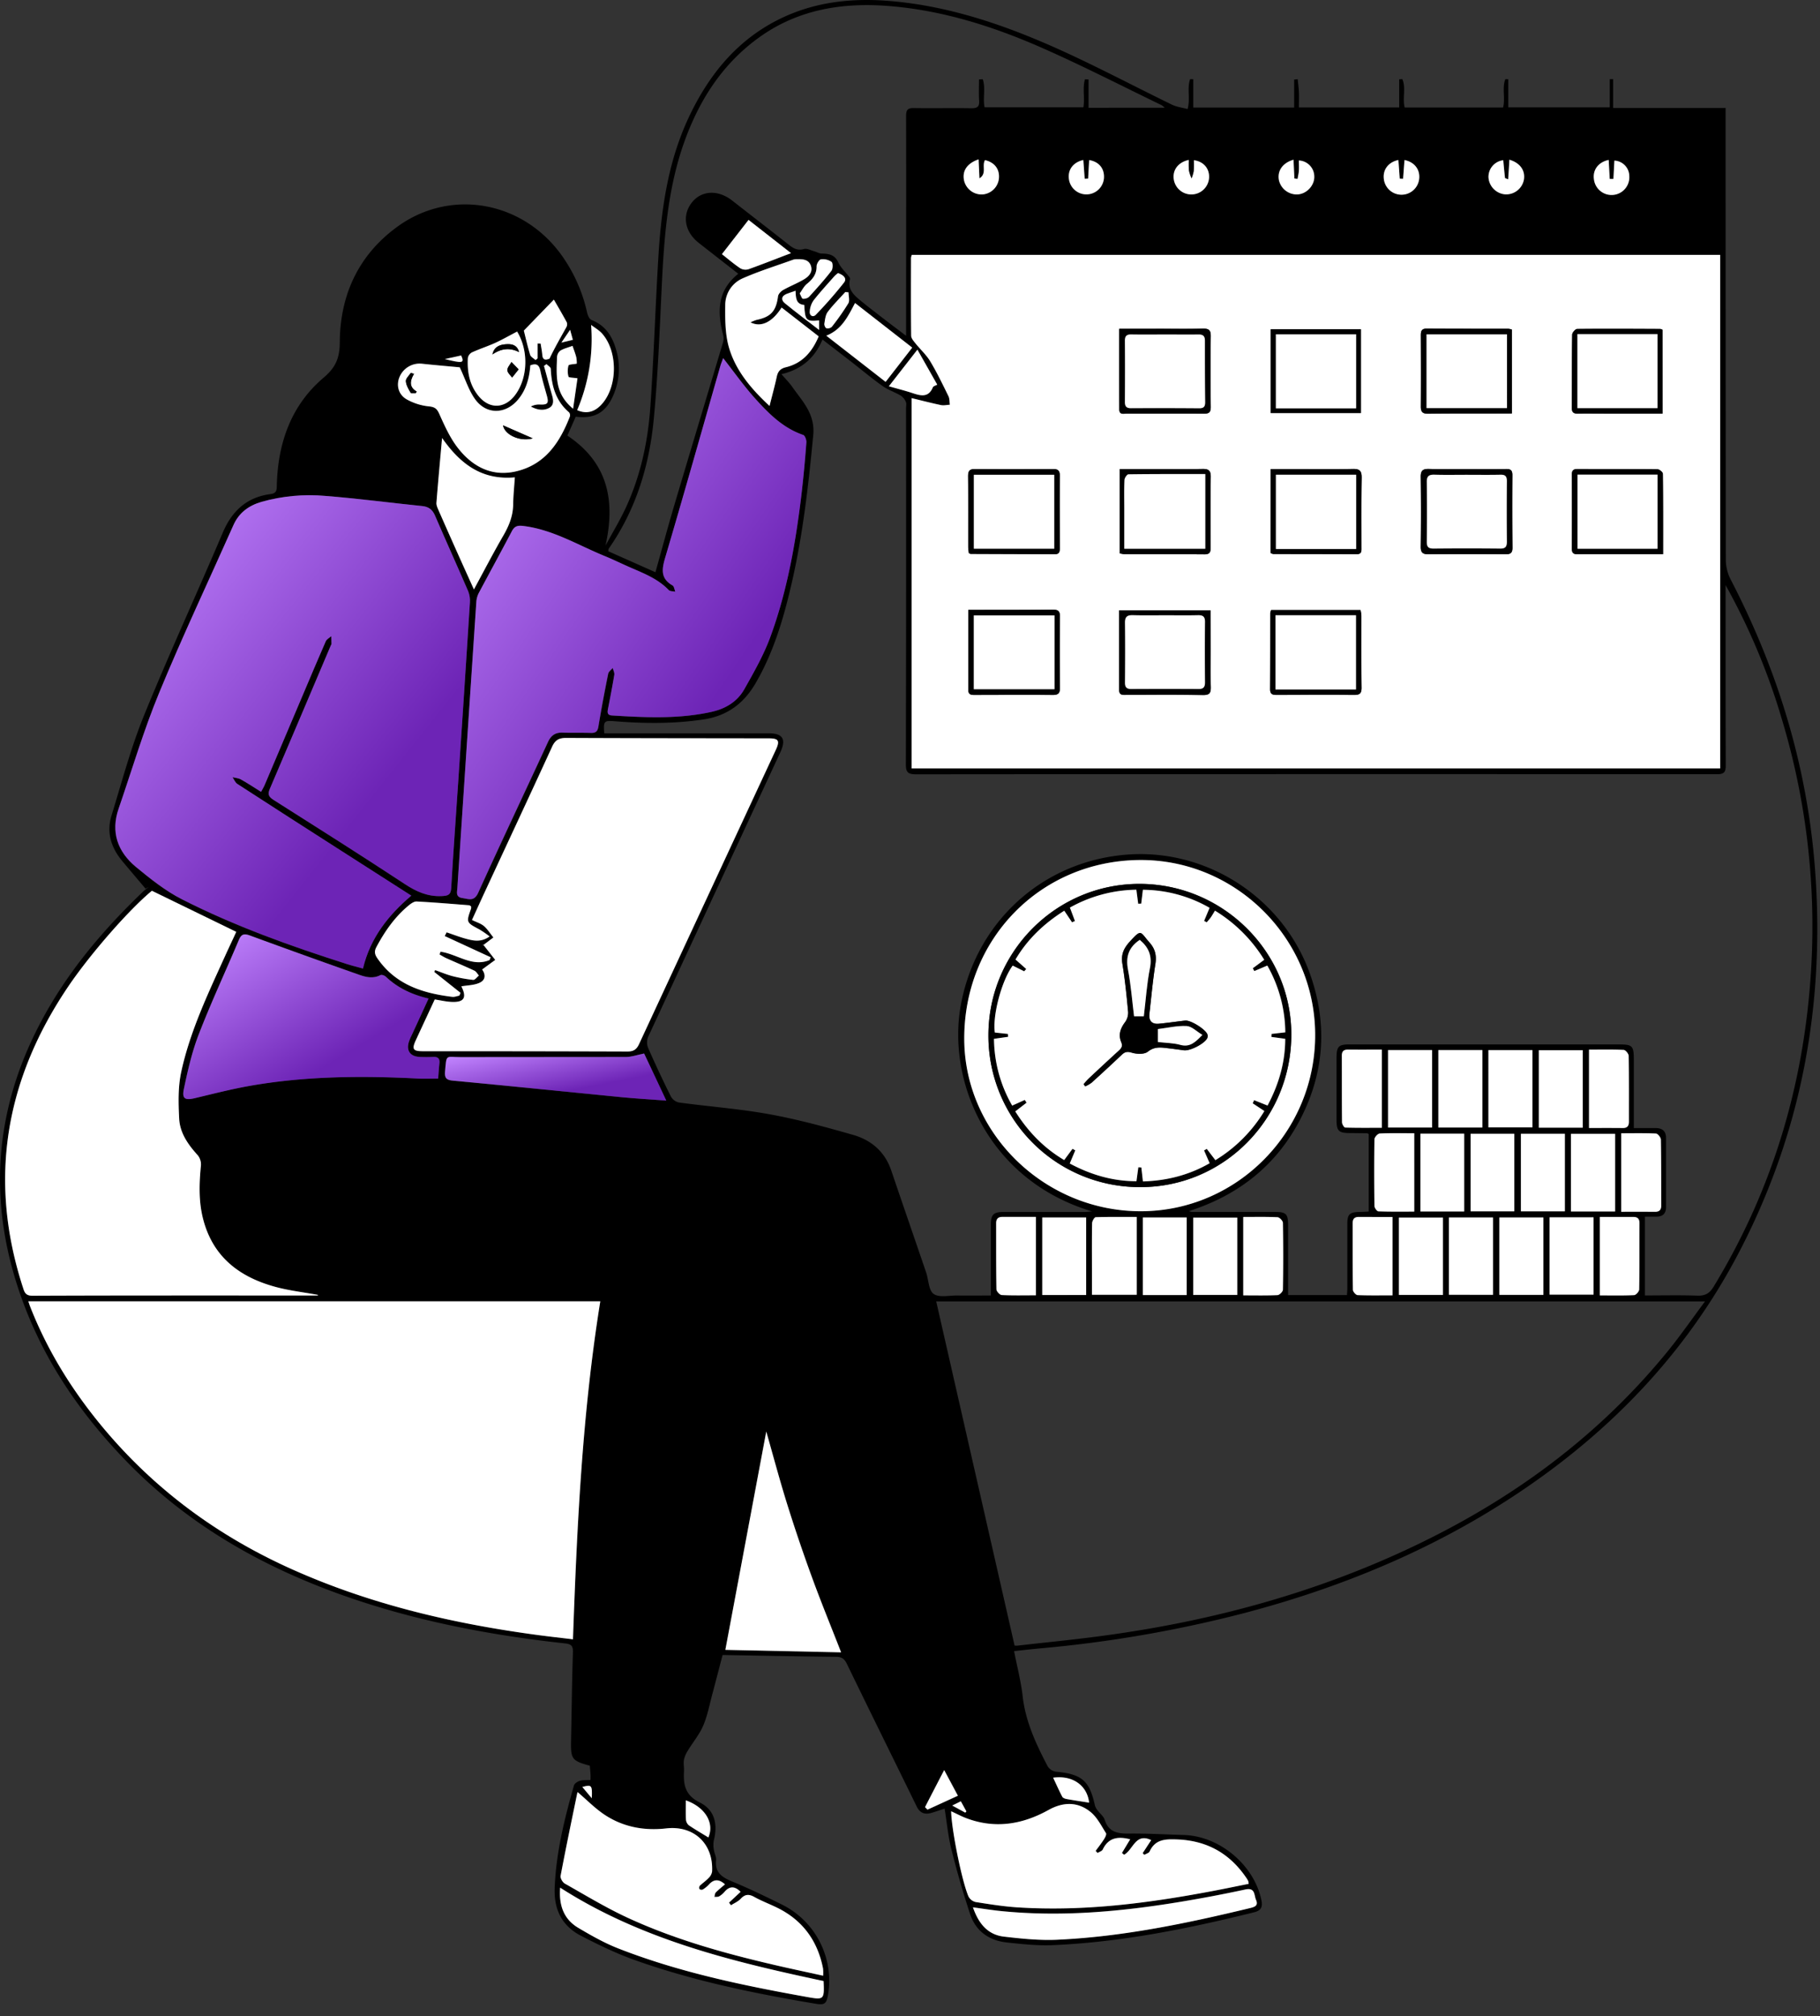 <svg xmlns="http://www.w3.org/2000/svg" width="149" height="165" fill="none"><rect width="100%" height="100%" fill="#333333" stroke="none"/><path fill="#000" d="M11.916 72.721c-.635-.751-1.273-1.501-1.904-2.256-.912-1.093-1.31-2.337-.884-3.721.845-2.744 1.582-5.543 2.66-8.191 2.043-5.027 4.322-9.953 6.443-14.951.766-1.804 1.982-2.922 3.934-3.173.535-.07.486-.409.498-.783.103-3.43 1.175-6.49 3.833-8.743 1-.847 1.314-1.62 1.322-2.91.024-3.835 1.516-7.088 4.648-9.394 4.411-3.258 10.437-2.145 13.608 2.426a12.769 12.769 0 0 1 1.994 4.57c.05.218.187.523.36.592 1.16.45 1.724 1.371 2.03 2.492a5.415 5.415 0 0 1-.243 3.655c-.613 1.426-1.535 1.96-3.08 1.765l-.685 1.547c3.32 2.216 3.943 5.307 3.123 9 .56-1.04 1.178-2.055 1.675-3.127 1.198-2.603 1.797-5.38 1.994-8.218.286-4.111.412-8.233.663-12.347.24-3.939.807-7.822 2.522-11.435 1.797-3.787 4.404-6.794 8.388-8.404C67.38.085 70.062-.144 72.787.077c4.922.397 9.524 1.986 13.978 3.995 3.106 1.404 6.122 3.006 9.189 4.497.386.186.83.236 1.273.356.24-.883-.066-1.705.207-2.45l.258.007v2.32h8.259V6.508l.289-.027c.034.35.082.7.098 1.05.017.404 0 .807 0 1.261h8.212V6.487l.257-.011c.314.726-.006 1.547.192 2.32h8.055c.202-.766-.103-1.585.187-2.32l.237.008v2.302h8.31V6.478h.274v2.36h9.21V9.86c0 11.987.005 23.974.015 35.96a3.57 3.57 0 0 0 .386 1.576c3.888 7.476 6.304 15.398 6.926 23.817.817 11.04-1.124 21.55-6.297 31.395-3.889 7.399-9.374 13.404-16.134 18.271-7.373 5.309-15.573 8.829-24.323 11.128a102.63 102.63 0 0 1-16.72 2.886c-.68.063-1.357.142-2.104.22.248 1.274.564 2.479.703 3.703.236 2.075 1.097 3.905 2.04 5.712a.968.968 0 0 0 .657.45c2.144.195 2.778.732 3.222 2.787.055.156.14.3.25.424.179.242.456.447.54.714.319 1.022 1.057 1.152 1.988 1.142 1.5-.016 3.003.071 4.51.117 2.936.092 5.753 2.472 6.34 5.342.11.538-.019.838-.598.983-5.423 1.344-10.888 2.448-16.486 2.688-1.258.054-2.53-.086-3.785-.223-1.442-.158-2.519-.929-2.981-2.32a74.1 74.1 0 0 1-1.532-5.3c-.27-1.075-.371-2.191-.556-3.33-.395.129-.752.258-1.12.361-.515.135-.901 0-1.16-.527-1.901-3.891-3.826-7.772-5.716-11.669-.209-.431-.425-.583-.902-.587-3.07-.027-6.138-.094-9.278-.148-.271 1.031-.547 2.112-.835 3.183-.233.869-.398 1.771-.748 2.591-.312.73-.846 1.363-1.263 2.052-.151.232-.26.489-.32.76-.05.29.022.601.007.902-.057 1.102.066 1.972 1.288 2.578 1.223.606 1.494 1.78 1.151 3.11a2.12 2.12 0 0 0 .012.794c.036.275.205.55.175.811-.11 1.006.465 1.398 1.288 1.741 1.406.581 2.78 1.245 4.144 1.92a6.959 6.959 0 0 1 3.737 7.347c-.129.753-.286.875-1.03.749-5.02-.847-10.001-1.865-14.805-3.578-1.507-.538-2.963-1.244-4.388-1.98-1.557-.804-2.23-2.143-2.159-3.922.114-2.879.798-5.643 1.58-8.389.047-.164.303-.32.494-.375.257-.075.542-.047.862-.066 0-.17.006-.294 0-.416-.016-.258-.039-.516-.058-.752-1.47-.404-1.568-.542-1.538-2.052.05-2.403.074-4.81.153-7.217.018-.534-.13-.682-.645-.74-6.373-.697-12.636-1.914-18.683-4.114-6.498-2.368-12.35-5.768-17.203-10.766-3.582-3.689-6.487-7.829-8.338-12.652-3.41-8.879-2.507-17.339 2.5-25.385 1.988-3.193 4.451-5.991 7.157-8.585.153-.147.326-.274.49-.41l-.266.15Zm129.356-24.838v.748c0 4.66-.007 9.322.012 13.983 0 .545-.117.744-.709.742-21.859-.012-43.721-.01-65.585.007-.645 0-.83-.152-.829-.819.023-9.71.028-19.419.015-29.128 0-.173.052-.366-.011-.516a1.16 1.16 0 0 0-.406-.515c-.492-.293-1.057-.477-1.52-.806-.875-.621-1.698-1.314-2.544-1.973-.773-.598-1.546-1.19-2.36-1.821-.645 1.536-1.735 2.449-3.358 2.835.346.402.637.689.868 1.017.841 1.204 1.902 2.226 1.733 3.976-.387 4.042-.838 8.07-1.746 12.033-.657 2.87-1.473 5.688-2.974 8.265-.97 1.665-2.33 2.674-4.267 2.964-2.419.36-4.836.342-7.259.146-.873-.071-.948-.022-.86.987h13.452c1.16 0 1.46.475.962 1.547-3.608 7.761-7.216 15.525-10.823 23.292a1.195 1.195 0 0 0-.013.882 85.895 85.895 0 0 0 1.885 4.02.996.996 0 0 0 .65.471c2.465.332 4.956.516 7.4.96 2.32.42 4.596 1.043 6.858 1.69 1.486.426 2.602 1.378 3.122 2.913.945 2.782 1.906 5.557 2.853 8.335.206.606.204 1.474.617 1.766.453.32 1.277.121 1.933.129.913.012 1.828 0 2.751 0v-5.764c0-.862.207-1.07 1.057-1.072h6.634c.152 0 .304-.02.6-.044-8.56-2.555-11.88-10.698-10.75-16.876 1.239-6.784 6.62-11.715 13.458-12.31 6.571-.574 12.875 3.45 15.119 9.723 1.449 4.043 1.209 8.033-.752 11.857s-5.073 6.27-9.149 7.582c.108.047.225.07.343.067h6.7c.917 0 1.075.163 1.076 1.096v5.706h4.819c.011-.2.027-.366.029-.533v-5.285c0-.796.19-.97 1-.984.247 0 .494-.021.753-.033v-6.346c-.074-.032-.112-.063-.15-.063-.451 0-.902-.01-1.352-.012-.969 0-1.134-.163-1.135-1.108v-5.027c0-.965.154-1.121 1.12-1.121h21.647c1.573 0 1.573 0 1.572 1.572v5.274h1.782c.546 0 .853.245.854.808v5.671c0 .535-.289.774-.81.774h-.918v6.444c1.461 0 2.877-.033 4.29.016.632.022.993-.171 1.328-.722 4.978-8.172 7.548-17.078 8.022-26.59a58.685 58.685 0 0 0-2.425-19.848 53.525 53.525 0 0 0-4.609-10.982Zm-.445-27.027h-66.18c-.03.076-.05.156-.063.237 0 2.127-.015 4.253.011 6.379 0 .21.199.435.347.62.398.498.888.935 1.212 1.474.553.916 1.018 1.887 1.492 2.85.102.203.082.468.116.705-.242.011-.494.076-.724.028-.79-.165-1.57-.368-2.403-.57v30.303h66.192V20.856ZM83.062 134.663c.086.006.172.006.258 0 2.448-.281 4.907-.515 7.344-.855 7.382-1.019 14.561-2.82 21.461-5.671 9.535-3.947 17.886-9.538 24.447-17.608 1.031-1.272 1.969-2.628 3.014-4.031h-62.94l6.416 28.165ZM2.32 106.49c.066.185.103.307.15.424 1.417 3.632 3.458 6.899 5.945 9.884 4.252 5.103 9.466 8.922 15.52 11.63 6.443 2.882 13.23 4.458 20.192 5.382.901.12 1.815.219 2.784.337.331-9.28.759-18.47 2.237-27.657H2.319Zm19.058-41.691c.12-.23.207-.374.271-.528l3.093-7.29c.644-1.5 1.268-3.006 1.924-4.499.076-.172.297-.282.45-.42.007.211.016.423.017.636 0 .038-.036.075-.052.115-1.661 3.912-3.313 7.826-4.99 11.73-.197.453-.107.66.296.914 3.59 2.274 7.183 4.544 10.733 6.878.947.622 1.872 1.046 3.027.995.515-.022.757-.083.79-.68.167-2.915.387-5.827.578-8.74.322-4.864.64-9.728.952-14.592a2.116 2.116 0 0 0-.14-.932c-.892-2.069-1.822-4.124-2.714-6.186-.211-.49-.515-.733-1.047-.787-2.647-.27-5.283-.62-7.935-.83a14.527 14.527 0 0 0-5.234.489c-1.037.303-1.839.881-2.294 1.906-2.03 4.57-4.17 9.093-6.076 13.714C11.75 59.785 10.799 63 9.71 66.165c-.665 1.933-.076 3.543 1.418 4.784 1.184.98 2.418 1.963 3.779 2.653 4.314 2.19 8.864 3.815 13.468 5.284.44.14.89.25 1.337.374.6-2.516 2.073-4.36 3.957-5.966-1.925-1.233-3.805-2.432-5.682-3.636-2.856-1.83-5.708-3.665-8.557-5.504-.178-.114-.27-.363-.4-.55.228.057.482.067.68.178.56.308 1.09.66 1.664 1.017h.003ZM95.35 8.816a1.909 1.909 0 0 0-.239-.203c-3.24-1.566-6.453-3.218-9.747-4.671-4.02-1.772-8.182-3.1-12.607-3.45-3.806-.3-7.42.28-10.598 2.563-3.041 2.18-4.95 5.192-6.177 8.672-1.34 3.816-1.619 7.795-1.81 11.792-.172 3.58-.308 7.167-.645 10.733-.361 3.825-1.454 7.447-3.693 10.646-.031.044-.02.12-.032.213l3.858 1.717c.524-1.87 1.005-3.668 1.534-5.453 1.318-4.44 2.66-8.872 3.984-13.31.066-.2.078-.412.035-.617-.501-1.892-.515-3.663 1.23-5.044-1.11-.866-2.174-1.696-3.239-2.529-1.16-.911-1.389-2.275-.544-3.325.79-.98 2.138-1.031 3.277-.142 1.505 1.178 3.02 2.34 4.518 3.526.408.324.773.618 1.363.444.245-.073.568.112.854.19.199.054.387.177.59.18.585.012 1.071.083 1.368.724.21.455.618.818.93 1.228.03.058.038.125.02.188-.19.774.296 1.229.8 1.65.658.55 1.345 1.066 2.024 1.592.547.424 1.104.839 1.777 1.348v-.913c0-5.691.014-11.384 0-17.076 0-.527.157-.656.654-.644 1.568.024 3.136-.012 4.703.013.477 0 .655-.13.621-.618-.038-.577-.009-1.16-.009-1.74l.306-.018c.25.734-.008 1.547.15 2.3h8.091c.129-.796-.088-1.574.129-2.296l.291.014v2.32l6.233-.004ZM59.205 29.31c-.06.171-.148.386-.211.599-1.504 5.24-2.984 10.49-4.527 15.724-.282.953-.394 1.712.598 2.28.129.075.155.34.23.516-.185-.044-.432-.026-.542-.14-.86-.903-1.978-1.341-3.08-1.818-.729-.316-1.441-.67-2.176-.97-2.19-.903-4.252-2.171-6.677-2.459-.462-.054-.7.034-.912.439-.879 1.675-1.788 3.328-2.675 4.997-.124.224-.2.47-.225.725-.527 7.82-1.046 15.639-1.557 23.458-.023.343-.162.751.413.835.516.075.957.307 1.296-.44 1.87-4.125 3.811-8.219 5.709-12.331.251-.544.603-.788 1.194-.767.773.026 1.547 0 2.32.023.4.013.551-.129.617-.536.236-1.44.509-2.873.798-4.304.034-.176.243-.318.37-.475.046.188.154.386.13.56-.151.933-.333 1.86-.516 2.788-.055.289-.062.516.322.539 2.726.165 5.443.3 8.137-.298 1.146-.258 2.11-.831 2.683-1.846.773-1.376 1.575-2.768 2.12-4.243 1.391-3.763 2.082-7.7 2.56-11.672.172-1.428.295-2.862.407-4.295.016-.203-.112-.561-.258-.609-1.636-.557-2.809-1.732-3.914-2.956-.933-1.04-1.745-2.195-2.636-3.33l.002.006ZM35.592 81.786c-.523 1.128-1.04 2.234-1.553 3.34-.34.737-.237.903.594.903 5.584.006 11.165.014 16.743.023.478 0 .735-.164.934-.595 3.727-8.035 7.46-16.067 11.201-24.096.344-.738.223-.934-.57-.935-5.541-.01-11.082-.01-16.615-.034-.57 0-.884.177-1.129.709-1.823 3.976-3.678 7.94-5.52 11.906-.35.752-.69 1.507-1.044 2.28.386.189.73.288.98.502.302.258.516.615.773.93-.286.216-.575.431-.858.651-.024.02-.027.069.022-.068l.988 1.253-1.073.785c.249.337.362.84-.239 1.1-.445.194-.975.194-1.462.278.48.948.218 1.345-.889 1.27-.4-.033-.796-.126-1.283-.202Zm-9.573 24.231v-.052c-1.13-.205-2.28-.337-3.386-.629-2.995-.791-5.221-2.449-6.019-5.62-.362-1.438-.31-2.89-.166-4.352.018-.3-.077-.596-.267-.828-.784-.864-1.455-1.816-1.515-2.987-.066-1.274-.1-2.6.169-3.834.728-3.351 2.212-6.445 3.62-9.548.306-.673.622-1.34.885-1.909l-6.907-3.36c-1.82 1.495-4.96 5.068-6.784 7.74-5.204 7.648-6.653 15.866-3.757 24.746.128.387.222.644.762.644 6.83-.028 13.659-.019 20.488-.02l2.877.009Zm9.068-24.304c-1.396-.332-2.54-.886-3.501-1.796-.102-.097-.34-.182-.44-.129-.599.31-1.185.17-1.752-.03a608.51 608.51 0 0 1-8.906-3.2c-.479-.176-.72-.158-.932.346-1.085 2.57-2.268 5.101-3.274 7.7-.562 1.45-.912 2.991-1.232 4.51-.169.807.107.932.912.742 1.525-.364 3.045-.756 4.586-1.022 4.53-.787 9.1-.818 13.678-.58.528.027 1.06 0 1.643 0 .036-.441.059-.845.104-1.247.045-.402-.129-.542-.515-.523-.365.02-.731.018-1.096 0-.809-.036-1.144-.552-.86-1.317.08-.222.186-.433.286-.645.421-.898.84-1.81 1.299-2.81Zm58.24-11.342c-8.14.05-14.423 6.47-14.38 14.693.043 7.716 6.624 14.087 14.515 14.048 7.891-.038 14.279-6.573 14.208-14.534-.068-7.85-6.535-14.25-14.349-14.201l.007-.006ZM67.39 161.677a3.632 3.632 0 0 0 0-.59c-.433-2.222-1.62-3.894-3.656-4.924-.65-.329-1.341-.58-1.976-.933-.451-.25-.762-.22-1.115.157-.211.226-.524.355-.791.526-.053-.072-.106-.144-.157-.218l.935-.885c-.465-.467-.89-.494-1.317 0a1.732 1.732 0 0 1-.442.37c-.102.059-.257.033-.386.046.037-.129.037-.287.118-.37.232-.236.495-.439.75-.658-.505-.455-.917-.43-1.32.016a2.378 2.378 0 0 1-.497.405.288.288 0 0 1-.139.02.285.285 0 0 1-.131-.051.274.274 0 0 1 .02-.271c.231-.223.503-.404.723-.636.15-.14.25-.324.286-.525.121-2.29-1.496-3.792-3.753-3.538-1.78.201-3.487-.103-4.994-1.082-.81-.528-1.498-1.24-2.249-1.877.023-.023-.027 0-.033.033-.465 2.265-.94 4.528-1.37 6.799-.038.192.16.54.345.645 1.717.968 3.407 1.997 5.193 2.817 3.774 1.731 7.76 2.856 11.794 3.798 1.364.325 2.744.614 4.162.926Zm10.478-13.459c.026 1.453.858 5.657 1.417 6.96a.893.893 0 0 0 .586.467c1.122.18 2.25.36 3.38.434 5.395.356 10.71-.328 15.995-1.327.999-.188 1.995-.397 2.984-.594a1.19 1.19 0 0 0-.033-.222 1.9 1.9 0 0 0-.129-.223c-1.361-2.034-3.237-3.102-5.71-3.189-.955-.033-1.776-.023-2.238.985-.06.129-.287.186-.437.276-.042-.048-.085-.094-.129-.142l.694-1.063c-1.289-.632-1.48.81-2.22 1.197l-.172-.148.673-1.116c-.985-.258-1.777-.151-2.245.834-.063.128-.278.19-.422.283l-.16-.171c.232-.317.477-.627.688-.958.093-.144.218-.396.158-.49-.375-.593-.704-1.265-1.225-1.702-1.064-.891-2.27-.87-3.479-.196-2.19 1.218-4.474 1.57-6.865.62-.38-.148-.728-.334-1.111-.515Zm-9.008-13.004c-.834-2.135-1.639-4.098-2.366-6.089a130.322 130.322 0 0 1-2.046-6.027c-.625-1.999-1.16-4.025-1.714-5.954l-3.35 17.867 9.476.203ZM37.64 30.06c-.925-.088-2.015-.178-3.102-.297a1.786 1.786 0 0 0-1.835 1.095c-.266.644-.106 1.404.57 1.804a4.681 4.681 0 0 0 1.848.589c.487.052.652.192.847.626.426.951.866 1.934 1.497 2.75 1.206 1.56 2.822 2.423 4.847 1.926 2.346-.573 3.523-2.367 4.34-4.466a.388.388 0 0 0-.062-.344c-1.103-.94-1.439-2.19-1.5-3.565 0-.129-.229-.258-.351-.386l-.204.15c.22.798.43 1.599.66 2.394.122.423.175.848-.282 1.066-.48.23-.978.118-1.451-.14a1.43 1.43 0 0 1 .757-.163c.615.026.72-.105.555-.712-.187-.681-.396-1.36-.538-2.052-.103-.507-.34-.622-.82-.443-.08 1.038-.334 2.004-1.01 2.809-1.019 1.214-2.593 1.245-3.514-.043-.52-.72-.794-1.62-1.252-2.598Zm25.361 3.16c.218-.876.424-1.619.581-2.373.093-.446.288-.682.756-.796 1.338-.324 2.143-1.252 2.68-2.525l-3.035-2.361c-.762 1.193-1.675 1.655-2.545 1.214.155-.078.316-.144.48-.198 1.195-.247 1.614-.725 1.774-1.942.024-.188.234-.406.416-.508.558-.314 1.16-.548 1.711-.873.394-.235.74-.604.56-1.115-.193-.544-.712-.54-1.193-.533a.803.803 0 0 0-.257.041c-1.386.5-2.799.938-4.143 1.532a2.371 2.371 0 0 0-1.417 2.162c-.014 1.188-.014 2.436.322 3.555.563 1.851 1.805 3.324 3.31 4.72ZM36.41 76.598l.153-.303c.558.186 1.107.403 1.675.55.569.146 1.172.257 1.845-.214a8.589 8.589 0 0 0-.823-.568c-1.098-.582-1.1-.574-.696-1.706a.614.614 0 0 0 0-.19c-.06-.032-.112-.085-.167-.09-1.43-.11-2.86-.233-4.291-.306-.217-.01-.474.179-.664.335-1.124.931-1.94 2.104-2.623 3.384-.187.348-.157.59.07.92 1.483 2.163 3.705 2.867 6.138 3.163.186.024.387-.063.577-.098l.096-.232-2.147-1.707.068-.152c.459.163.911.362 1.381.484.57.149 1.15.255 1.736.317.143.014.312-.23.47-.357-.13-.136-.221-.326-.374-.398-.757-.356-1.529-.677-2.293-1.018-.19-.087-.368-.201-.551-.303l.07-.228c1.346.176 2.583 1.289 4.02.682l.091-.229-3.761-1.736Zm16.323 9.613c-.575.115-1.031.283-1.494.285-4.51.018-9.02 0-13.53.011-1.252 0-1.146-.292-1.28 1.19-.047.53.117.687.652.736 4.614.433 9.225.902 13.838 1.356 1.16.112 2.328.177 3.623.275-.655-1.4-1.254-2.674-1.81-3.853Zm26.92 69.87c.456 1.317 1.191 2.228 2.494 2.387 1.463.177 2.95.331 4.415.257 5.359-.245 10.586-1.336 15.784-2.593.387-.094.678-.209.477-.669-.172-.386-.05-1.031-.879-.848-1.843.397-3.697.747-5.561 1.051-4.78.773-9.582 1.201-14.432.715-.734-.072-1.471-.193-2.298-.3Zm-43.46-120.24c-.158 1.768-.322 3.533-.462 5.302-.016.198.086.416.17.61a401.698 401.698 0 0 0 1.563 3.526c.424.947.853 1.892 1.335 2.958.84-1.547 1.586-2.99 2.4-4.393.462-.794.793-1.594.812-2.523.014-.739.088-1.476.138-2.255-2.74.243-4.495-1.14-5.956-3.224Zm31.233 126.272c-7.525-1.601-14.947-3.402-21.564-7.651-.113 1.447.293 2.578 1.482 3.288 1.047.622 2.121 1.233 3.25 1.675 5.015 1.972 10.265 3.055 15.547 3.996 1.32.246 1.354.19 1.285-1.308Zm49.818-76.187h-3.608v6.343h3.608v-6.343Zm.515 0v6.344h3.608v-6.344h-3.608Zm4.099 6.328h3.608V85.93h-3.608v6.324Zm-24.703 13.722v-6.348H93.56v6.351l3.594-.003Zm-4.088-6.39c-1.137 0-2.248-.015-3.35.021-.11 0-.293.319-.297.491-.025 1.289-.013 2.578-.013 3.867v1.989h3.667l-.007-6.369Zm25.071.05h-3.608v6.327h3.608v-6.326Zm.489 6.316h3.607v-6.324h-3.607v6.324Zm13.605-6.814v-6.357h-3.623v6.358h3.623Zm-30.933.499h-3.608v6.326h3.608v-6.326Zm28.279-7.356v-6.34h-3.599v6.34h3.599Zm-3.222 7.347h-3.607v6.333h3.607v-6.333Zm-37.434 6.345v-6.345h-3.595v6.348l3.595-.003Zm39.192-6.847v-6.348h-3.601v6.348h3.601Zm-1.254.49v6.327h3.6v-6.327h-3.6Zm-2.885-.49v-6.35h-3.581v6.35h3.581Zm-4.102.012v-6.37h-3.585v6.37h3.585Zm-6.741-13.246c-.976 0-1.874.007-2.773 0-.346 0-.515.13-.507.494.007 1.821 0 3.644.015 5.465 0 .148.169.419.266.423.993.03 1.989.018 2.999.018v-6.4Zm19.586 13.276h2.771c.348 0 .516-.155.508-.504 0-1.805 0-3.609-.028-5.403 0-.175-.258-.49-.404-.496-.934-.047-1.872-.023-2.847-.023v6.426Zm-18.724.424h-2.755c-.346 0-.506.152-.505.504 0 1.82-.007 3.64.02 5.459 0 .154.246.427.386.434.937.038 1.875.019 2.854.019v-6.416Zm-12.219 0v6.416c.971 0 1.891.022 2.808-.021.161-.008.439-.286.442-.444a160.76 160.76 0 0 0 0-5.468c0-.163-.278-.454-.438-.461-.91-.05-1.83-.029-2.805-.029l-.007.007Zm28.308-7.281h2.774c.369 0 .492-.18.491-.516 0-1.804.01-3.596-.019-5.394 0-.17-.258-.478-.414-.484-.933-.045-1.87-.023-2.835-.023l.003 6.417Zm-55.407-63.86-4.683-3.65c-.576 1.088-1.084 2.178-2.355 2.673l4.86 3.782 2.178-2.805ZM84.8 106.004v-6.42h-2.742c-.341 0-.507.159-.506.516 0 1.804-.008 3.608.024 5.413 0 .165.275.459.433.466.918.042 1.838.019 2.799.019l-.008.006Zm30.976-13.263c-.994 0-1.912-.023-2.825.022-.158.008-.428.305-.431.472-.031 1.82-.027 3.64 0 5.46 0 .154.206.435.325.44.973.035 1.947.02 2.935.02l-.004-6.413Zm15.191 6.85v6.416c.97 0 1.89.023 2.806-.022.153-.008.415-.303.418-.47.031-1.804.016-3.608.023-5.413 0-.35-.143-.515-.494-.515l-2.746-.002-.007.007Zm-88.63-72.457c-.624.323-1.198.65-1.798.924-.622.282-1.275.495-1.898.773a.654.654 0 0 0-.337.449c-.068 1.14.129 2.226.884 3.134.892 1.08 2.139 1.032 2.983-.09 1.042-1.378 1.123-3.611.166-5.19Zm6.056-.545a14.87 14.87 0 0 1-1.14 6.973c.79.353 1.493.14 2.09-.575 1.228-1.472 1.222-4.238-.039-5.68-.25-.285-.598-.481-.91-.718Zm16.364-5.875-3.479-2.72-2.18 2.804c.532.416 1.001.82 1.513 1.16a.848.848 0 0 0 .667.073c1.14-.406 2.267-.852 3.482-1.317h-.003Zm-20.745 7.394h.251c.047.31.114.616.137.927.039.522.379.393.594.31.423-.89.902-1.724 1.375-2.568a.493.493 0 0 0 .038-.4c-.358-.665-.743-1.314-1.059-1.862l-2.457 2.536c.129.516.293 1.257.516 1.984.051.171.29.287.441.428l.167-.14-.003-1.215Zm31.096.503-2.337 2.998c.737.211 1.37.37 1.986.576.67.223 1.271.339 1.616-.492.04-.096.214-.13.359-.217l-1.624-2.865ZM131.7 13.086c-.838.173-1.312.806-1.21 1.561a1.455 1.455 0 0 0 2.897-.25 1.281 1.281 0 0 0-1.221-1.256c-.025.5-.052 1-.08 1.501h-.301l-.085-1.553v-.003Zm-34.375 0c-.865.182-1.34.822-1.232 1.574a1.454 1.454 0 0 0 2.893-.156c.023-.728-.463-1.289-1.244-1.393.013.298.01.596-.008.893a3.18 3.18 0 0 1-.182.606 3.368 3.368 0 0 1-.218-.638 6.976 6.976 0 0 1-.01-.884v-.002Zm8.575-.016c-.902.258-1.349.923-1.188 1.686a1.5 1.5 0 0 0 1.564 1.148c.745-.075 1.359-.763 1.327-1.486a1.317 1.317 0 0 0-1.26-1.289c0 .278.014.556 0 .83-.017.228-.071.454-.109.68l-.258-.034c-.028-.49-.052-.985-.076-1.534v-.001Zm17.675 0-.098 1.607c-.189-.08-.258-.094-.258-.115-.052-.482-.097-.966-.142-1.45a1.37 1.37 0 0 0-1.21 1.401 1.493 1.493 0 0 0 1.367 1.392 1.478 1.478 0 0 0 1.532-1.196c.124-.749-.306-1.378-1.197-1.64h.006Zm-34.885.023c-.84.188-1.288.807-1.177 1.576a1.442 1.442 0 0 0 2.867-.103c.046-.773-.406-1.333-1.213-1.465l-.085 1.517-.28.011-.112-1.536Zm-8.573-.052c-.951.325-1.352.945-1.192 1.722a1.478 1.478 0 0 0 1.497 1.15 1.46 1.46 0 0 0 1.357-1.308c.072-.76-.352-1.32-1.14-1.502-.27.46.172 1.098-.452 1.493l-.07-1.555ZM47.22 29.757a2.55 2.55 0 0 0-.042-.524c-.079-.315-.202-.62-.307-.928-.333.13-.688.207-.99.387a.723.723 0 0 0-.276.523c-.026.66-.065 1.332.026 1.982.115.83.47 1.577 1.288 2.255l.36-2.49c-.342-.057-.713-.05-.736-.137a1.701 1.701 0 0 1 0-.908c.032-.107.408-.104.678-.16Zm67.261-16.663c-.808.168-1.27.774-1.198 1.507a1.457 1.457 0 0 0 2.903-.012c.062-.74-.408-1.335-1.207-1.492l-.116 1.536-.272-.011c-.034-.508-.07-1.016-.106-1.528h-.004ZM68.61 22.347a2.503 2.503 0 0 0-.299.258c-.58.658-1.178 1.304-1.716 1.995a1.775 1.775 0 0 0-.3.885c-.037.359.275.506.494.276a34.82 34.82 0 0 0 2.313-2.64c.268-.35-.073-.626-.493-.774h.001Zm-3.14 1.665c.117.212.18.43.258.436a.7.7 0 0 0 .503-.15c.634-.692 1.263-1.392 1.838-2.133.129-.163.129-.635.013-.733a1.242 1.242 0 0 0-.871-.207c-.148.02-.359.37-.356.568.009.657-.33 1.062-.801 1.446-.244.197-.39.51-.584.773Zm-9.321 123.316c0 .559-.02 1.071.011 1.581a.67.67 0 0 0 .237.462c.516.353 1.065.666 1.597.992.505-1.175-.246-2.472-1.845-3.035Zm21.15-2.481-1.57 3.03.202.206 2.492-1.135-1.124-2.101Zm11.867 2.669c-.163-1.41-1.347-2.258-2.948-2.044.257.533.483 1.055.747 1.558.053.101.23.165.36.188.604.109 1.208.197 1.84.298ZM69.468 23.923l-.267-.02c-.484.54-1.006 1.053-1.439 1.63-.188.252-.22.634-.274.964-.02.117.08.344.167.369a.497.497 0 0 0 .44-.111 19.59 19.59 0 0 0 1.356-1.924c.13-.228.017-.602.017-.908Zm-4.337-.128c-.289.1-.532.17-.764.271-.422.182-.418.502-.117.748.902.737 1.84 1.436 2.811 2.191v-.784c-1.059.106-1.16.007-1.216-1.264-.693-.054-.692-.608-.714-1.163Zm-28.719 5.59c1.369.33 1.668.386 1.335-.29l-1.335.29Zm11.263 116.847.774.923c.052-1.072 0-1.128-.774-.923Zm31.345 2.1.093-.101-.455-.828-.707.348 1.069.581ZM46.674 26.987l-.714 1.05.938-.229-.224-.821Z"/><path fill="#fff" d="M140.826 20.855v42.027H74.635V32.579c.832.201 1.613.405 2.403.57.23.047.482-.017.724-.029-.035-.237-.014-.501-.116-.705-.474-.962-.94-1.933-1.492-2.85-.325-.538-.814-.975-1.212-1.473-.148-.185-.346-.41-.347-.62-.026-2.126-.015-4.254-.012-6.38a1.15 1.15 0 0 1 .064-.236h66.179Zm-20.682 17.53c-1.05 0-2.1.019-3.15-.009-.488-.012-.683.13-.675.645.025 1.907.025 3.816 0 5.725-.007.5.183.613.644.61 2.1-.02 4.201-.02 6.302 0 .411 0 .566-.111.562-.542a315.519 315.519 0 0 1-.007-5.917c0-.4-.128-.524-.515-.515-1.059.016-2.111.005-3.161.005v-.003Zm3.629-4.55V26.97a1.46 1.46 0 0 0-.277-.062c-2.233 0-4.465 0-6.701-.014-.438 0-.474.237-.472.576 0 1.933.011 3.867 0 5.8 0 .451.154.593.597.588 1.654-.024 3.306-.015 4.959-.017l1.894-.007Zm-24.66 16.11H91.63v6.532c0 .437.31.387.584.387 2.103 0 4.205-.015 6.314.012.507.006.612-.19.602-.645-.025-1.05-.008-2.102-.008-3.154l-.008-3.132Zm-7.482-23.038v6.599c0 .457.367.336.615.336 2.103.007 4.208-.009 6.314.007.419 0 .562-.121.558-.55a281.034 281.034 0 0 1 0-5.8c.007-.5-.175-.618-.638-.608-1.2.027-2.403.01-3.608.01l-3.241.006Zm12.399 11.481v6.865a.74.74 0 0 0 .208.08c2.274.006 4.549 0 6.829.015.44 0 .395-.284.395-.566 0-1.89-.014-3.779.017-5.67.009-.55-.129-.751-.716-.738-1.739.036-3.479.011-5.216.011l-1.517.003Zm0-11.444v6.857h7.379v-6.857h-7.379ZM91.66 38.385v6.893c.13.034.26.057.393.07 2.19 0 4.374 0 6.56.013.485 0 .496-.258.495-.616-.007-1.908-.02-3.818.009-5.725.009-.538-.208-.654-.682-.645-1.179.022-2.358.01-3.537.01H91.66Zm-12.352 6.869c.076.036.114.07.152.07 2.295.011 4.59.015 6.885.03.366 0 .414-.203.412-.497 0-1.975-.015-3.95 0-5.922 0-.436-.16-.555-.564-.553-2.123.013-4.252.019-6.372 0-.466 0-.574.172-.57.603.019 1.933.007 3.866.01 5.793.011.165.041.33.055.476h-.008Zm24.753 4.67a1.07 1.07 0 0 0-.071.24c0 2.08 0 4.16-.013 6.24 0 .447.258.461.583.46 2.1 0 4.2-.013 6.301 0 .432 0 .606-.112.601-.577-.023-1.972-.009-3.946-.014-5.918a2.973 2.973 0 0 0-.071-.45l-7.316.004ZM136.1 33.845v-6.86a.726.726 0 0 0-.17-.063c-2.273-.008-4.545-.023-6.818 0-.141 0-.399.3-.402.465-.032 1.995-.019 3.995-.032 5.982 0 .368.146.489.498.481.75-.017 1.501 0 2.251 0l4.673-.005Zm.048 11.502c0-2.256.008-4.417-.02-6.573 0-.13-.279-.364-.431-.365-2.191-.026-4.372-.015-6.559-.023-.326 0-.461.117-.46.45.009 2.017.009 4.032 0 6.047 0 .314.085.474.432.473 2.319-.013 4.639-.01 7.046-.01h-.008Zm-56.874 4.559v6.546c0 .428.273.411.561.411 2.125 0 4.253-.009 6.374 0 .413 0 .566-.135.564-.558a268.633 268.633 0 0 1 0-5.86c.006-.49-.197-.564-.61-.559-1.46.02-2.92.013-4.382.014l-2.507.006ZM2.32 106.49h46.824c-1.478 9.187-1.905 18.372-2.237 27.657-.969-.117-1.877-.217-2.784-.337-6.958-.924-13.747-2.5-20.191-5.382-6.056-2.706-11.27-6.527-15.52-11.629-2.485-2.985-4.525-6.253-5.946-9.885-.046-.117-.084-.238-.147-.424Z"/><path fill="url(#a)" d="M21.374 64.799c-.573-.357-1.104-.71-1.657-1.02-.199-.11-.452-.12-.68-.178.128.187.221.436.399.55 2.845 1.845 5.697 3.68 8.557 5.504 1.877 1.204 3.757 2.404 5.682 3.636-1.883 1.607-3.356 3.45-3.957 5.966-.447-.129-.902-.233-1.337-.374-4.604-1.468-9.149-3.093-13.468-5.284-1.36-.69-2.595-1.675-3.779-2.652-1.5-1.242-2.089-2.854-1.417-4.785 1.088-3.164 2.04-6.385 3.315-9.473 1.906-4.62 4.046-9.144 6.077-13.714.454-1.024 1.256-1.603 2.293-1.906 1.7-.48 3.474-.645 5.234-.488 2.65.21 5.283.56 7.935.83.53.054.836.296 1.047.786.892 2.069 1.822 4.124 2.714 6.187.116.296.164.614.14.931-.307 4.865-.624 9.729-.952 14.592-.193 2.914-.41 5.826-.577 8.741-.033.597-.27.657-.791.68-1.16.05-2.08-.373-3.027-.996-3.55-2.334-7.143-4.604-10.733-6.877-.402-.258-.492-.462-.296-.915 1.674-3.904 3.329-7.819 4.99-11.73.017-.039.053-.076.053-.115 0-.213-.01-.424-.017-.636-.153.138-.375.248-.451.42-.656 1.493-1.288 2.999-1.924 4.5l-3.092 7.29c-.074.156-.161.302-.281.53Z"/><path fill="url(#b)" d="M59.203 29.305c.891 1.134 1.703 2.29 2.644 3.331 1.105 1.225 2.278 2.4 3.914 2.957.142.048.27.406.258.608a102.075 102.075 0 0 1-.407 4.296c-.478 3.971-1.169 7.909-2.56 11.672-.546 1.475-1.343 2.867-2.12 4.243-.578 1.015-1.541 1.593-2.69 1.843-2.699.596-5.421.46-8.147.292-.386-.025-.377-.25-.322-.54.18-.927.362-1.854.516-2.787.028-.175-.08-.372-.13-.56-.128.157-.336.298-.37.475-.289 1.43-.562 2.864-.798 4.304-.066.405-.216.549-.617.536-.773-.026-1.546 0-2.32-.023-.59-.021-.943.223-1.194.766-1.898 4.113-3.84 8.205-5.71 12.331-.338.748-.773.516-1.294.44-.576-.083-.437-.492-.414-.834.515-7.82 1.034-15.639 1.556-23.458a1.9 1.9 0 0 1 .226-.726c.887-1.669 1.796-3.323 2.675-4.996.213-.405.45-.493.912-.439 2.428.288 4.483 1.56 6.677 2.458.735.3 1.447.655 2.177.97 1.101.478 2.22.921 3.08 1.818.109.115.356.097.54.14-.074-.176-.097-.441-.229-.515-.992-.568-.88-1.327-.598-2.28 1.547-5.23 3.023-10.48 4.527-15.724.07-.217.158-.427.218-.598Z"/><path fill="#fff" d="M35.592 81.786c.483.076.882.169 1.288.196 1.107.076 1.37-.321.89-1.27.486-.084 1.016-.084 1.462-.277.6-.258.487-.763.238-1.1l1.074-.785-.986-1.253c-.05.136-.047.087-.022.068.283-.22.572-.436.858-.652-.258-.315-.473-.67-.773-.93-.25-.213-.6-.313-.98-.5.354-.774.694-1.53 1.043-2.28 1.843-3.968 3.698-7.931 5.521-11.907.245-.533.558-.712 1.13-.71 5.54.025 11.08.025 16.613.034.794 0 .915.197.571.936-3.74 8.032-7.474 16.064-11.205 24.094-.2.432-.456.598-.934.596a4559.8 4559.8 0 0 0-16.743-.024c-.831 0-.934-.16-.594-.902.509-1.1 1.026-2.206 1.549-3.334Zm-9.572 24.225h-2.882c-6.83 0-13.658-.007-20.488.021-.54 0-.644-.265-.762-.644-2.892-8.885-1.444-17.102 3.76-24.75 1.825-2.672 4.966-6.245 6.789-7.745l6.906 3.36c-.258.568-.578 1.236-.884 1.909-1.408 3.107-2.892 6.196-3.62 9.547-.269 1.235-.235 2.56-.17 3.835.061 1.17.731 2.123 1.516 2.986.19.233.285.529.267.829-.145 1.462-.196 2.914.166 4.353.798 3.164 3.024 4.828 6.019 5.619 1.107.291 2.256.424 3.386.629l-.004.051Z"/><path fill="url(#c)" d="m35.086 81.713-1.296 2.819c-.1.215-.205.426-.286.644-.283.766.052 1.281.86 1.317.365.017.731.018 1.096 0 .387-.02.56.13.515.523-.043.395-.068.806-.104 1.247-.582 0-1.114.023-1.643 0-4.578-.237-9.148-.206-13.678.58-1.546.267-3.061.658-4.585 1.022-.806.19-1.081.066-.913-.741.32-1.526.67-3.068 1.232-4.511 1.007-2.599 2.19-5.13 3.274-7.7.213-.504.454-.522.932-.347a710.86 710.86 0 0 0 8.904 3.2c.567.2 1.153.34 1.752.03.1-.053.338.032.44.13.96.905 2.105 1.46 3.5 1.787Z"/><path fill="#fff" d="M93.321 70.377c7.814-.049 14.281 6.35 14.349 14.201.071 7.957-6.329 14.504-14.215 14.541-7.886.037-14.469-6.333-14.514-14.055-.044-8.217 6.24-14.636 14.38-14.687ZM80.92 84.731a12.386 12.386 0 0 0 7.696 11.493c1.514.618 3.136.931 4.772.92 6.823-.009 12.331-5.59 12.33-12.495 0-6.773-5.613-12.327-12.446-12.32-6.833.009-12.361 5.568-12.352 12.402Zm-13.53 76.946c-1.418-.312-2.791-.601-4.161-.922-4.034-.942-8.02-2.062-11.794-3.798-1.786-.82-3.479-1.85-5.193-2.818-.185-.104-.386-.452-.345-.644.43-2.271.902-4.534 1.37-6.799.006-.032.056-.057.033-.034.751.637 1.44 1.35 2.249 1.877 1.507.98 3.213 1.289 4.994 1.083 2.258-.258 3.875 1.247 3.754 3.538a.947.947 0 0 1-.287.524c-.22.232-.492.414-.722.637a.27.27 0 0 0-.021.271.283.283 0 0 0 .27.031 2.38 2.38 0 0 0 .498-.405c.402-.446.814-.472 1.32-.017-.258.219-.516.423-.75.659-.082.082-.082.245-.12.37.13-.013.28.013.388-.047.167-.097.316-.222.441-.37.427-.497.852-.47 1.317 0l-.947.881.157.217c.267-.171.58-.3.792-.525.353-.378.663-.408 1.114-.158.635.353 1.326.605 1.977.933 2.036 1.032 3.221 2.707 3.655 4.924.02.197.023.394.01.592Zm10.478-13.459c.387.177.737.362 1.107.516 2.392.95 4.672.598 6.865-.62 1.213-.674 2.417-.695 3.48.196.515.437.85 1.109 1.225 1.702.059.094-.066.346-.159.49-.211.331-.456.644-.688.958l.16.171c.144-.093.36-.152.422-.284.468-.984 1.26-1.086 2.245-.833l-.672 1.116.17.148c.742-.387.927-1.829 2.221-1.197l-.693 1.063c.041.048.084.094.129.142.15-.091.376-.145.436-.276.462-1.008 1.289-1.018 2.239-.985 2.472.087 4.348 1.16 5.709 3.189a1.9 1.9 0 0 1 .129.223c.018.072.029.147.033.222-.989.197-1.985.406-2.984.594-5.283.999-10.6 1.683-15.994 1.327-1.132-.075-2.259-.258-3.38-.434a.892.892 0 0 1-.586-.467c-.553-1.3-1.388-5.504-1.414-6.961Zm-9.008-13.004-9.477-.203c1.13-6.029 2.246-11.985 3.35-17.867.552 1.933 1.089 3.955 1.714 5.954a133.642 133.642 0 0 0 2.046 6.027c.728 1.991 1.533 3.954 2.367 6.089ZM37.64 30.06c.458.977.732 1.878 1.251 2.603.922 1.289 2.496 1.256 3.516.042.675-.804.93-1.77 1.01-2.808.48-.18.716-.065.82.443.141.691.35 1.37.537 2.052.166.607.06.737-.555.711a1.43 1.43 0 0 0-.757.164c.473.258.971.369 1.45.14.458-.218.405-.645.283-1.067-.23-.795-.44-1.595-.66-2.394l.204-.15c.129.13.346.249.352.387.06 1.378.396 2.625 1.5 3.565a.386.386 0 0 1 .061.344c-.817 2.098-1.994 3.892-4.34 4.466-2.025.496-3.64-.366-4.847-1.927-.631-.816-1.07-1.798-1.497-2.75-.195-.433-.36-.574-.847-.625a4.684 4.684 0 0 1-1.848-.588c-.676-.401-.836-1.16-.57-1.805a1.787 1.787 0 0 1 1.83-1.1c1.092.118 2.182.208 3.107.296Zm5.971 5.81-2.425-1.061c.128.77 1.386 1.358 2.425 1.062Zm-9.716-5.277-.258-.079c-.143.227-.413.46-.402.678.017.322.211.645.386.94.039.07.272.03.417.04l.085-.13c-.657-.377-.553-.893-.228-1.45ZM63 33.22c-1.504-1.395-2.746-2.869-3.303-4.72-.336-1.118-.336-2.367-.322-3.554a2.373 2.373 0 0 1 1.417-2.163c1.344-.594 2.758-1.031 4.143-1.531a.803.803 0 0 1 .258-.041c.48-.008 1-.012 1.192.532.18.516-.165.88-.56 1.115-.55.326-1.153.56-1.71.874-.182.102-.387.32-.417.508-.16 1.216-.578 1.694-1.773 1.942-.165.053-.326.12-.48.197.874.44 1.783-.02 2.544-1.214l3.036 2.361c-.537 1.274-1.343 2.201-2.68 2.525-.47.115-.664.35-.756.797-.164.754-.37 1.501-.588 2.372ZM36.41 76.599l3.762 1.736-.09.228c-1.438.602-2.675-.505-4.022-.682l-.07.228c.184.102.361.217.552.303.764.342 1.536.663 2.292 1.018.154.072.25.258.374.399-.157.129-.326.37-.469.357a11.885 11.885 0 0 1-1.735-.317c-.47-.13-.923-.321-1.382-.485l-.068.152 2.147 1.708-.096.232c-.193.035-.386.12-.577.098-2.433-.297-4.655-1-6.139-3.163-.226-.33-.257-.572-.07-.92.684-1.28 1.5-2.45 2.624-3.385.19-.156.447-.345.664-.335 1.431.073 2.86.196 4.29.307.056 0 .109.058.168.09a.62.62 0 0 1 0 .19c-.404 1.131-.402 1.123.696 1.706.285.173.56.362.823.567-.674.477-1.27.363-1.845.214-.575-.15-1.116-.364-1.675-.55l-.154.304Z"/><path fill="url(#d)" d="M52.733 86.21c.555 1.18 1.16 2.45 1.815 3.855-1.288-.098-2.46-.164-3.623-.276-4.613-.449-9.223-.923-13.837-1.356-.535-.049-.7-.206-.653-.736.13-1.482.029-1.186 1.281-1.19 4.51-.011 9.02 0 13.53-.011.453-.001.912-.17 1.487-.285Z"/><path fill="#fff" d="M79.653 156.081c.827.11 1.564.232 2.305.306 4.844.486 9.645.063 14.431-.715 1.863-.302 3.717-.653 5.562-1.05.828-.178.707.456.878.848.202.46-.085.575-.476.669-5.198 1.256-10.426 2.348-15.785 2.593-1.465.067-2.952-.087-4.414-.258-1.31-.169-2.045-1.08-2.501-2.393ZM36.193 35.842c1.461 2.084 3.215 3.468 5.956 3.222-.05.773-.13 1.516-.138 2.254-.02.93-.35 1.73-.812 2.524-.814 1.402-1.56 2.844-2.4 4.392-.482-1.066-.911-2.01-1.335-2.958A641.71 641.71 0 0 1 35.9 41.75c-.084-.193-.186-.411-.17-.61.14-1.765.304-3.531.462-5.298Zm31.233 126.27c.07 1.499.035 1.555-1.289 1.318-5.283-.948-10.532-2.03-15.547-3.996-1.129-.445-2.203-1.055-3.25-1.675-1.189-.707-1.595-1.841-1.481-3.288 6.617 4.24 14.042 6.041 21.567 7.641Zm49.818-76.186v6.342h-3.608v-6.342h3.608Zm.509 0h3.608v6.344h-3.608v-6.344Zm4.099 6.328V85.93h3.607v6.324h-3.607Zm-24.697 13.722H93.56v-6.348h3.594v6.348Zm-4.093-6.391v6.366h-3.667v-1.989c0-1.289-.012-2.578.013-3.867 0-.172.188-.487.297-.49 1.109-.034 2.22-.02 3.357-.02Zm25.071.052v6.326h-3.608v-6.326h3.608Zm.488 6.317v-6.326h3.608v6.328l-3.608-.002Zm13.606-6.814h-3.618v-6.36h3.618v6.358Zm-30.934.499v6.325h-3.608v-6.325h3.608Zm28.285-7.357h-3.599V85.94h3.599v6.342Zm-3.222 7.346v6.333h-3.607v-6.333h3.607Zm-37.434 6.345h-3.595v-6.345h3.595v6.345Zm39.192-6.847h-3.601v-6.349h3.601v6.35Zm-1.254.49h3.6v6.327h-3.6v-6.327Zm-2.885-.491h-3.58v-6.349h3.58v6.35Zm-4.102.013h-3.585v-6.37h3.585v6.37Zm-6.741-13.246v6.397c-1.01 0-2.006.013-3-.018-.096 0-.257-.275-.265-.423-.018-1.821-.008-3.644-.015-5.465 0-.36.161-.496.507-.493.898.009 1.796.002 2.773.002Zm19.592 13.269v-6.424c.976 0 1.914-.023 2.848.023.148 0 .399.321.403.497.032 1.804.022 3.602.028 5.403 0 .349-.159.506-.507.504-.9-.007-1.798-.003-2.772-.003Zm-18.723.425v6.413c-.98 0-1.918.019-2.854-.019-.141 0-.387-.28-.387-.433-.027-1.82-.015-3.64-.019-5.46 0-.352.158-.505.505-.504.895.005 1.792.003 2.755.003Zm-12.219 0c.975 0 1.895-.022 2.811.022.16.007.436.297.438.461a160.7 160.7 0 0 1 0 5.467c0 .159-.28.437-.442.445-.917.042-1.837.021-2.807.021v-6.416Zm28.307-7.282v-6.412c.963 0 1.9-.022 2.835.023.152 0 .41.313.414.485.029 1.804.016 3.596.019 5.394 0 .335-.129.515-.491.515-.899-.011-1.796-.005-2.777-.005ZM74.684 28.445l-2.179 2.805-4.858-3.782c1.27-.495 1.779-1.585 2.355-2.673l4.682 3.65Zm10.124 77.552c-.961 0-1.881.024-2.799-.022-.158-.007-.43-.301-.433-.466-.032-1.805-.02-3.609-.024-5.413 0-.353.165-.516.506-.516h2.75v6.417Zm30.976-13.263v6.414c-.988 0-1.962.015-2.935-.02-.119 0-.322-.285-.325-.44-.023-1.82-.027-3.64 0-5.46 0-.167.273-.464.431-.472.917-.045 1.834-.022 2.829-.022Zm15.191 6.851h2.753c.351 0 .495.166.494.516-.007 1.804.007 3.608-.024 5.413 0 .166-.257.461-.417.469-.916.045-1.836.022-2.806.022v-6.42ZM42.337 27.134c.96 1.579.876 3.812-.166 5.195-.844 1.12-2.091 1.17-2.983.09-.75-.908-.952-1.993-.884-3.134a.655.655 0 0 1 .337-.449c.623-.283 1.276-.496 1.898-.773.6-.278 1.174-.606 1.798-.93Zm-2.022 1.871c.697-.478 1.397-.584 2.177-.192-.159-.603-.609-.667-1.031-.644-.507.028-1.001.175-1.146.836Zm2.143 1.22-.581-.601c-.121.222-.342.446-.336.665.005.22.247.407.386.61l.531-.673Zm5.935-3.636c.307.237.661.433.911.72 1.262 1.44 1.267 4.206.039 5.678-.597.715-1.3.928-2.09.575a14.869 14.869 0 0 0 1.14-6.973Zm16.367-5.875c-1.215.465-2.342.91-3.48 1.318a.85.85 0 0 1-.667-.073c-.515-.34-.98-.745-1.512-1.16l2.18-2.805 3.479 2.72Zm-20.75 7.394v1.218l-.167.14c-.152-.14-.386-.258-.442-.428-.22-.727-.386-1.472-.515-1.984l2.457-2.536c.316.547.7 1.197 1.06 1.862a.495.495 0 0 1-.04.4c-.467.844-.952 1.675-1.374 2.567-.216.084-.556.213-.594-.31-.024-.31-.09-.617-.137-.926l-.249-.003Zm31.098.503 1.623 2.866c-.144.082-.318.12-.358.216-.345.831-.946.715-1.616.492-.616-.206-1.25-.364-1.987-.576l2.338-2.998ZM131.7 13.089l.085 1.554h.302l.08-1.501a1.281 1.281 0 0 1 1.22 1.257 1.454 1.454 0 0 1-2.897.25c-.102-.755.373-1.387 1.21-1.56Zm-34.375-.001c-.016.295-.013.59.009.885.05.22.124.433.218.638a3.17 3.17 0 0 0 .182-.605c.019-.298.021-.596.008-.894.781.1 1.267.665 1.244 1.394a1.454 1.454 0 0 1-2.893.156c-.108-.753.367-1.389 1.232-1.574Zm8.575-.017c.024.55.048 1.044.07 1.538l.257.033c.039-.225.093-.45.11-.679.018-.274 0-.551 0-.83a1.321 1.321 0 0 1 1.26 1.289c.032.723-.582 1.418-1.327 1.486a1.498 1.498 0 0 1-1.564-1.148c-.155-.766.289-1.432 1.194-1.689Zm17.669-.001c.885.257 1.316.89 1.188 1.639a1.478 1.478 0 0 1-1.532 1.196 1.493 1.493 0 0 1-1.367-1.392 1.371 1.371 0 0 1 1.21-1.401c.045.483.09.968.142 1.45 0 .02.073.035.257.115.043-.55.074-1.048.102-1.608Zm-34.879.023.112 1.536.28-.011.085-1.518c.807.13 1.259.695 1.212 1.466a1.442 1.442 0 0 1-2.866.103c-.113-.77.337-1.388 1.177-1.576Zm-8.574-.052.071 1.554c.624-.394.182-1.03.452-1.492.788.182 1.212.742 1.14 1.501a1.46 1.46 0 0 1-1.357 1.309 1.476 1.476 0 0 1-1.498-1.15c-.16-.777.241-1.397 1.192-1.722ZM47.22 29.757c-.269.057-.644.053-.678.156a1.7 1.7 0 0 0 0 .909c.024.086.395.08.736.136-.102.703-.219 1.522-.36 2.49-.816-.678-1.17-1.417-1.288-2.255-.09-.645-.051-1.321-.026-1.981a.72.72 0 0 1 .278-.524c.301-.176.655-.257.99-.386.103.308.227.612.306.928.032.174.046.35.042.527Zm67.265-16.663.11 1.527.272.012.116-1.537c.799.158 1.269.753 1.207 1.493a1.456 1.456 0 0 1-2.903.011c-.072-.737.391-1.339 1.198-1.506Zm-45.877 9.253c.42.148.762.424.493.773a34.82 34.82 0 0 1-2.313 2.64c-.22.229-.531.082-.495-.276.019-.317.123-.623.3-.886.539-.69 1.137-1.336 1.716-1.995.093-.093.193-.179.3-.256Zm-3.138 1.665c.193-.258.34-.576.58-.773.472-.387.811-.79.802-1.446 0-.199.208-.548.356-.569.306-.041.617.033.871.208.122.098.115.57-.013.733-.575.741-1.203 1.441-1.837 2.133a.7.7 0 0 1-.504.15c-.075-.006-.14-.22-.255-.436Zm-9.322 123.315c1.6.563 2.352 1.86 1.846 3.035-.532-.326-1.078-.644-1.597-.992a.671.671 0 0 1-.237-.461c-.03-.511-.011-1.022-.011-1.582Zm21.15-2.48 1.125 2.101-2.492 1.141-.202-.206c.497-.965.993-1.924 1.57-3.036Zm11.868 2.669c-.635-.1-1.24-.189-1.841-.297-.13-.023-.307-.088-.36-.188-.264-.503-.496-1.032-.747-1.559 1.604-.218 2.788.634 2.948 2.044ZM69.468 23.923c0 .307.114.68-.02.903-.412.667-.864 1.31-1.353 1.924a.496.496 0 0 1-.44.11c-.087-.024-.186-.257-.167-.368.054-.33.086-.713.274-.964.433-.577.955-1.09 1.44-1.63l.266.025Z"/><path fill="#fff" d="M65.131 23.794c.022.554.02 1.108.714 1.16.06 1.27.157 1.37 1.216 1.264v.784c-.97-.75-1.907-1.449-2.811-2.191-.3-.246-.304-.566.117-.748.232-.092.475-.168.764-.27Zm-28.719 5.59 1.342-.295c.326.682.027.62-1.342.295Zm11.263 116.848c.767-.212.821-.15.773.923l-.773-.923Zm31.35 2.1-1.07-.582.708-.348.455.829-.093.101ZM46.674 26.987l.224.821-.938.228.714-1.049Z"/><path fill="#000" d="M120.144 38.387c1.051 0 2.102.011 3.152-.007.387-.006.523.12.516.516-.015 1.972-.013 3.944.006 5.917 0 .43-.151.545-.562.542-2.1-.016-4.201-.016-6.302 0-.457 0-.644-.11-.644-.61.026-1.91.026-3.818 0-5.725-.008-.524.187-.661.675-.645 1.059.031 2.109.012 3.159.012Zm0 .466c-.902 0-1.803.019-2.699-.007-.454-.014-.656.099-.644.603.027 1.628.02 3.257 0 4.886 0 .415.129.562.551.558 1.822-.016 3.643-.016 5.464 0 .435 0 .543-.17.541-.57-.015-1.65-.015-3.3 0-4.951 0-.387-.129-.533-.516-.524-.896.018-1.797.005-2.697.005Zm3.629-5.015h-1.897c-1.653 0-3.305-.007-4.958.016-.443 0-.603-.136-.598-.587a373.77 373.77 0 0 0 0-5.8c0-.34.035-.579.473-.576 2.232.014 4.463.009 6.7.014.094.011.187.032.277.062l.003 6.87Zm-6.987-.441h6.59V27.36h-6.59v6.036ZM99.113 49.943v3.132c0 1.052-.017 2.104.008 3.154.01.454-.094.645-.602.645-2.103-.027-4.204-.01-6.314-.012-.274 0-.583.052-.583-.387v-6.532h7.491Zm-3.737.408c-.878 0-1.757.016-2.635-.007-.45-.011-.662.108-.656.608a199.03 199.03 0 0 1 0 4.887c0 .37.107.549.508.546 1.843-.012 3.685-.012 5.528 0 .386 0 .515-.162.515-.54-.01-1.65-.013-3.3 0-4.95 0-.428-.165-.557-.572-.548-.89.018-1.79.004-2.69.004h.002ZM91.63 26.907h3.25c1.201 0 2.404.017 3.607-.01.463-.01.644.108.638.608a222.939 222.939 0 0 0 0 5.8c0 .428-.14.552-.558.55-2.103-.016-4.207 0-6.314-.007-.249 0-.615.121-.616-.336-.009-2.17-.006-4.336-.006-6.605Zm3.773.466c-.923 0-1.846.011-2.769 0-.372-.007-.546.099-.543.505.013 1.675.009 3.351 0 5.026 0 .35.129.504.488.503 1.867-.007 3.737-.01 5.601.007.376 0 .485-.15.482-.495a406.885 406.885 0 0 1-.02-5.027c0-.387-.151-.527-.535-.515-.9.006-1.803-.006-2.704-.004Zm8.627 11.015h1.511c1.739 0 3.48.025 5.216-.011.583-.013.726.188.717.737-.031 1.89-.016 3.779-.017 5.67 0 .283.045.57-.395.567-2.275-.012-4.55-.01-6.83-.016a.746.746 0 0 1-.207-.08l.005-6.867Zm6.997.459h-6.572v6.08h6.572v-6.08Zm-6.992-11.903h7.38v6.857h-7.38v-6.857Zm6.989 6.472v-6.058h-6.571v6.058h6.571Zm-19.356 4.97h3.238c1.179 0 2.358.012 3.537-.01.474-.009.69.107.682.645-.03 1.907-.016 3.818-.01 5.725 0 .354-.01.62-.494.616-2.19-.018-4.373-.009-6.56-.013a2.527 2.527 0 0 1-.393-.07v-6.894Zm7.007.407c-2.144 0-4.22-.008-6.294.022-.115 0-.316.303-.323.47-.034.793-.015 1.587-.015 2.38v3.24h6.632v-6.112Zm-19.359 6.462c-.014-.145-.044-.311-.045-.477 0-1.934.01-3.867-.009-5.794 0-.43.103-.607.57-.603 2.123.02 4.252.014 6.372 0 .403 0 .569.117.564.553-.018 1.973-.01 3.948 0 5.922 0 .294-.046.499-.412.496-2.295-.014-4.59-.018-6.885-.028-.041.001-.079-.033-.155-.07Zm6.996-.352v-6.05h-6.586v6.05h6.586Zm17.757 5.021h7.316c.035.148.059.298.071.45 0 1.972-.009 3.945.014 5.917 0 .465-.169.58-.602.577-2.1-.017-4.2-.01-6.301 0-.33 0-.585-.013-.582-.46.014-2.08.009-4.159.013-6.24a1.1 1.1 0 0 1 .071-.244Zm.349 6.496h6.596v-6.072h-6.596v6.072Zm31.69-22.573h-4.679c-.75 0-1.501-.012-2.251 0-.352.007-.5-.114-.497-.481.013-1.994 0-3.988.032-5.983 0-.164.258-.463.402-.464 2.273-.023 4.545-.01 6.817 0a.73.73 0 0 1 .171.063l.005 6.865Zm-6.971-.449h6.558V27.34h-6.558v6.058Zm7.018 11.95h-7.035c-.346 0-.433-.158-.432-.473.008-2.016.008-4.031 0-6.046 0-.334.129-.452.46-.451 2.191.008 4.374 0 6.559.023.152 0 .43.236.432.365.024 2.165.016 4.327.016 6.582Zm-7.009-6.509v6.067h6.552V38.84h-6.552ZM79.274 49.908h2.509c1.458 0 2.918 0 4.38-.014.414 0 .618.07.611.559a254.306 254.306 0 0 0 0 5.86c0 .422-.15.56-.564.557-2.123-.014-4.252-.006-6.373 0-.289 0-.563.017-.562-.41.003-2.15-.001-4.295-.001-6.552Zm7.057.455h-6.609V56.4h6.61v-6.037ZM80.92 84.732c0-6.831 5.532-12.394 12.351-12.402 6.819-.008 12.446 5.542 12.446 12.32 0 6.904-5.507 12.486-12.33 12.493A12.376 12.376 0 0 1 81.862 89.5a12.384 12.384 0 0 1-.942-4.768ZM93.2 95.519l.25.017.128 1.144c1.974-.062 3.782-.526 5.463-1.492l-.457-1.045.223-.129.703.923a11.912 11.912 0 0 0 4.011-4.019l-.953-.633.112-.257 1.102.44c.902-1.706 1.445-3.499 1.447-5.462l-1.134-.153.014-.246 1.126-.13a11.22 11.22 0 0 0-1.473-5.464l-1.066.451-.119-.232.932-.69a12.1 12.1 0 0 0-4.035-4.02c-.142.229-.233.397-.344.553-.11.156-.22.267-.331.4l-.213-.115.448-1.07a11.094 11.094 0 0 0-5.461-1.478l-.137 1.134-.247.01c-.048-.362-.096-.722-.151-1.149-1.91.027-3.782.531-5.447 1.468.153.403.283.753.414 1.1l-.238.103-.634-.948c-1.675 1.05-3.024 2.345-3.995 3.996l.876.773-.163.188-.94-.465c-.903 1.215-1.665 4.074-1.465 5.478l1.073.113c0 .079.008.157.012.237l-1.153.164c.019 1.92.532 3.801 1.492 5.463l1.031-.464.143.227-.922.712c1.047 1.65 2.34 3 4.006 3.981l.68-.92.227.129c-.146.346-.291.693-.453 1.073 1.72.92 3.517 1.449 5.457 1.449l.156-1.145h.005ZM43.611 35.87c-1.04.297-2.297-.292-2.425-1.061l2.425 1.062Zm-9.717-5.276c-.324.556-.429 1.072.218 1.448l-.085.13c-.144-.01-.377.03-.416-.04-.169-.295-.363-.618-.387-.94-.01-.218.258-.451.402-.678l.268.08Zm6.421-1.589c.142-.66.644-.808 1.15-.836.418-.023.868.041 1.031.644-.784-.391-1.484-.286-2.181.192Zm2.143 1.221-.537.674c-.138-.204-.38-.405-.387-.61-.006-.207.215-.444.337-.666l.587.602Z"/><path fill="#fff" d="M120.145 38.854c.902 0 1.803.013 2.705-.007.387-.009.516.137.516.524a255.292 255.292 0 0 0 0 4.95c0 .401-.106.576-.541.571a263.281 263.281 0 0 0-5.464 0c-.421 0-.556-.143-.551-.558a198.95 198.95 0 0 0 0-4.886c-.009-.504.193-.617.644-.603.902.026 1.804.008 2.7.008h-.009Zm-3.358-5.457v-6.036h6.589v6.036h-6.589ZM95.374 50.35c.902 0 1.804.015 2.706-.006.407-.009.576.12.572.548-.017 1.65-.014 3.3 0 4.95 0 .378-.13.542-.516.54-1.842-.01-3.685-.01-5.527 0-.401 0-.516-.175-.508-.546.013-1.63.02-3.258 0-4.886 0-.5.206-.62.656-.608.86.025 1.738.009 2.617.009Zm.029-22.978c.902 0 1.804.011 2.706 0 .387-.008.536.129.535.515 0 1.676 0 3.351.02 5.027 0 .345-.105.497-.481.495a426.906 426.906 0 0 0-5.601-.007c-.365 0-.49-.153-.489-.502.01-1.676.013-3.351 0-5.027 0-.406.172-.515.544-.505.92.017 1.843.005 2.766.004Zm15.624 11.475v6.08h-6.572v-6.08h6.572Zm-.003-5.431h-6.571v-6.058h6.571v6.058Zm-12.349 5.377v6.112h-6.632v-3.24c0-.793-.02-1.587.015-2.38 0-.167.208-.469.322-.47 2.075-.03 4.15-.022 6.295-.022Zm-12.363 6.11h-6.586v-6.05h6.586v6.05Zm18.106 11.517v-6.072h6.596v6.072h-6.596Zm24.719-23.022v-6.057h6.559v6.057h-6.559Zm.009 5.442h6.552v6.067h-6.552V38.84ZM86.331 50.362V56.4h-6.609v-6.037h6.609Zm6.864 45.158c-.05.355-.097.71-.156 1.142-1.942 0-3.737-.528-5.46-1.45.16-.388.306-.728.451-1.075l-.226-.128-.68.92c-1.667-.981-2.964-2.332-4.007-3.981l.923-.712-.143-.227-1.031.464a11.138 11.138 0 0 1-1.49-5.465l1.154-.163c0-.08-.01-.159-.013-.237l-1.072-.114c-.201-1.403.563-4.262 1.464-5.478l.94.466.164-.189-.876-.773c.965-1.644 2.319-2.938 3.994-3.995l.634.947.238-.102c-.129-.348-.257-.697-.413-1.1a11.435 11.435 0 0 1 5.441-1.463l.15 1.148.248-.009.137-1.134c1.917.012 3.799.52 5.46 1.477l-.447 1.07.213.116c.111-.13.23-.258.331-.4.1-.142.203-.325.344-.554a12.1 12.1 0 0 1 4.032 4.021l-.933.691.119.232 1.067-.451a11.23 11.23 0 0 1 1.472 5.465l-1.126.129-.014.246 1.134.153c0 1.963-.541 3.756-1.447 5.462l-1.102-.44-.112.257.954.633a11.918 11.918 0 0 1-4.011 4.019l-.704-.923-.223.129.458 1.045c-1.682.966-3.49 1.43-5.464 1.491-.046-.417-.087-.78-.129-1.143l-.243-.018Zm-4.482-6.79.13.173a2.76 2.76 0 0 0 .515-.295 154.97 154.97 0 0 0 2.456-2.272c.257-.241.444-.307.827-.192.41.129 1.03.155 1.326-.077.54-.43 1.055-.352 1.618-.287.447.052.893.116 1.339.174.502.066 1.688-.542 1.903-.99a.437.437 0 0 0 .015-.304c-.145-.416-1.363-1.181-1.818-1.135-.724.075-1.445.187-2.17.258-.556.05-.823-.245-.76-.805.154-1.363.276-2.732.489-4.087.11-.698-.021-1.24-.489-1.765-.773-.863-.622-1.151-1.617-.05-.486.538-.716 1.042-.595 1.783.215 1.311.35 2.636.471 3.96a1.32 1.32 0 0 1-.25.835c-.38.502-.563 1.03-.32 1.616.137.33.043.501-.189.71a176.6 176.6 0 0 0-2.503 2.32c-.133.136-.26.28-.378.43Z"/><path fill="#000" d="M88.713 88.73a5.24 5.24 0 0 1 .387-.441c.83-.774 1.66-1.547 2.504-2.32.231-.21.326-.38.189-.71-.244-.587-.06-1.114.318-1.617.176-.242.265-.536.251-.835-.12-1.324-.257-2.649-.471-3.96-.121-.74.11-1.244.595-1.782.995-1.102.85-.813 1.617.05.468.524.6 1.066.489 1.765-.213 1.355-.335 2.723-.489 4.087-.063.56.204.854.76.804.725-.064 1.446-.176 2.17-.258.455-.046 1.675.72 1.819 1.136.03.1.025.207-.016.303-.215.448-1.4 1.057-1.903.99-.446-.057-.892-.121-1.339-.173-.563-.066-1.078-.145-1.618.286-.29.232-.915.201-1.326.077-.387-.114-.575-.049-.827.192a131.57 131.57 0 0 1-2.456 2.273 2.76 2.76 0 0 1-.516.295l-.138-.163Zm4.597-11.82c-.913.608-1.16 1.39-.963 2.44.244 1.252.336 2.532.496 3.815h.8c.161-1.331.248-2.657.503-3.95.197-.993-.105-1.694-.837-2.305Zm1.485 8.36c.644.076 1.257.075 1.825.232.82.226 1.252-.245 1.817-.813-.47-.28-.866-.704-1.289-.727-.773-.041-1.558.152-2.357.249l.004 1.06Z"/><path fill="#fff" d="M93.31 76.91c.731.611 1.03 1.312.836 2.305-.258 1.288-.341 2.619-.503 3.95h-.8c-.16-1.289-.258-2.564-.496-3.815-.203-1.05.05-1.833.963-2.44Zm1.485 8.36v-1.06c.8-.096 1.585-.29 2.357-.248.419.023.816.447 1.289.727-.565.568-.996 1.039-1.817.813-.572-.157-1.184-.156-1.829-.232Z"/><defs><linearGradient id="a" x1="10.352" x2="33.906" y1="42.387" y2="61.111" gradientUnits="userSpaceOnUse"><stop stop-color="#C285FF"/><stop offset="1" stop-color="#6D24B6"/></linearGradient><linearGradient id="b" x1="38.308" x2="64.081" y1="31.434" y2="49.093" gradientUnits="userSpaceOnUse"><stop stop-color="#C285FF"/><stop offset="1" stop-color="#6D24B6"/></linearGradient><linearGradient id="c" x1="15.663" x2="23.119" y1="77.114" y2="89.421" gradientUnits="userSpaceOnUse"><stop stop-color="#C285FF"/><stop offset="1" stop-color="#6D24B6"/></linearGradient><linearGradient id="d" x1="36.996" x2="37.924" y1="86.396" y2="91.021" gradientUnits="userSpaceOnUse"><stop stop-color="#C285FF"/><stop offset="1" stop-color="#6D24B6"/></linearGradient></defs></svg>